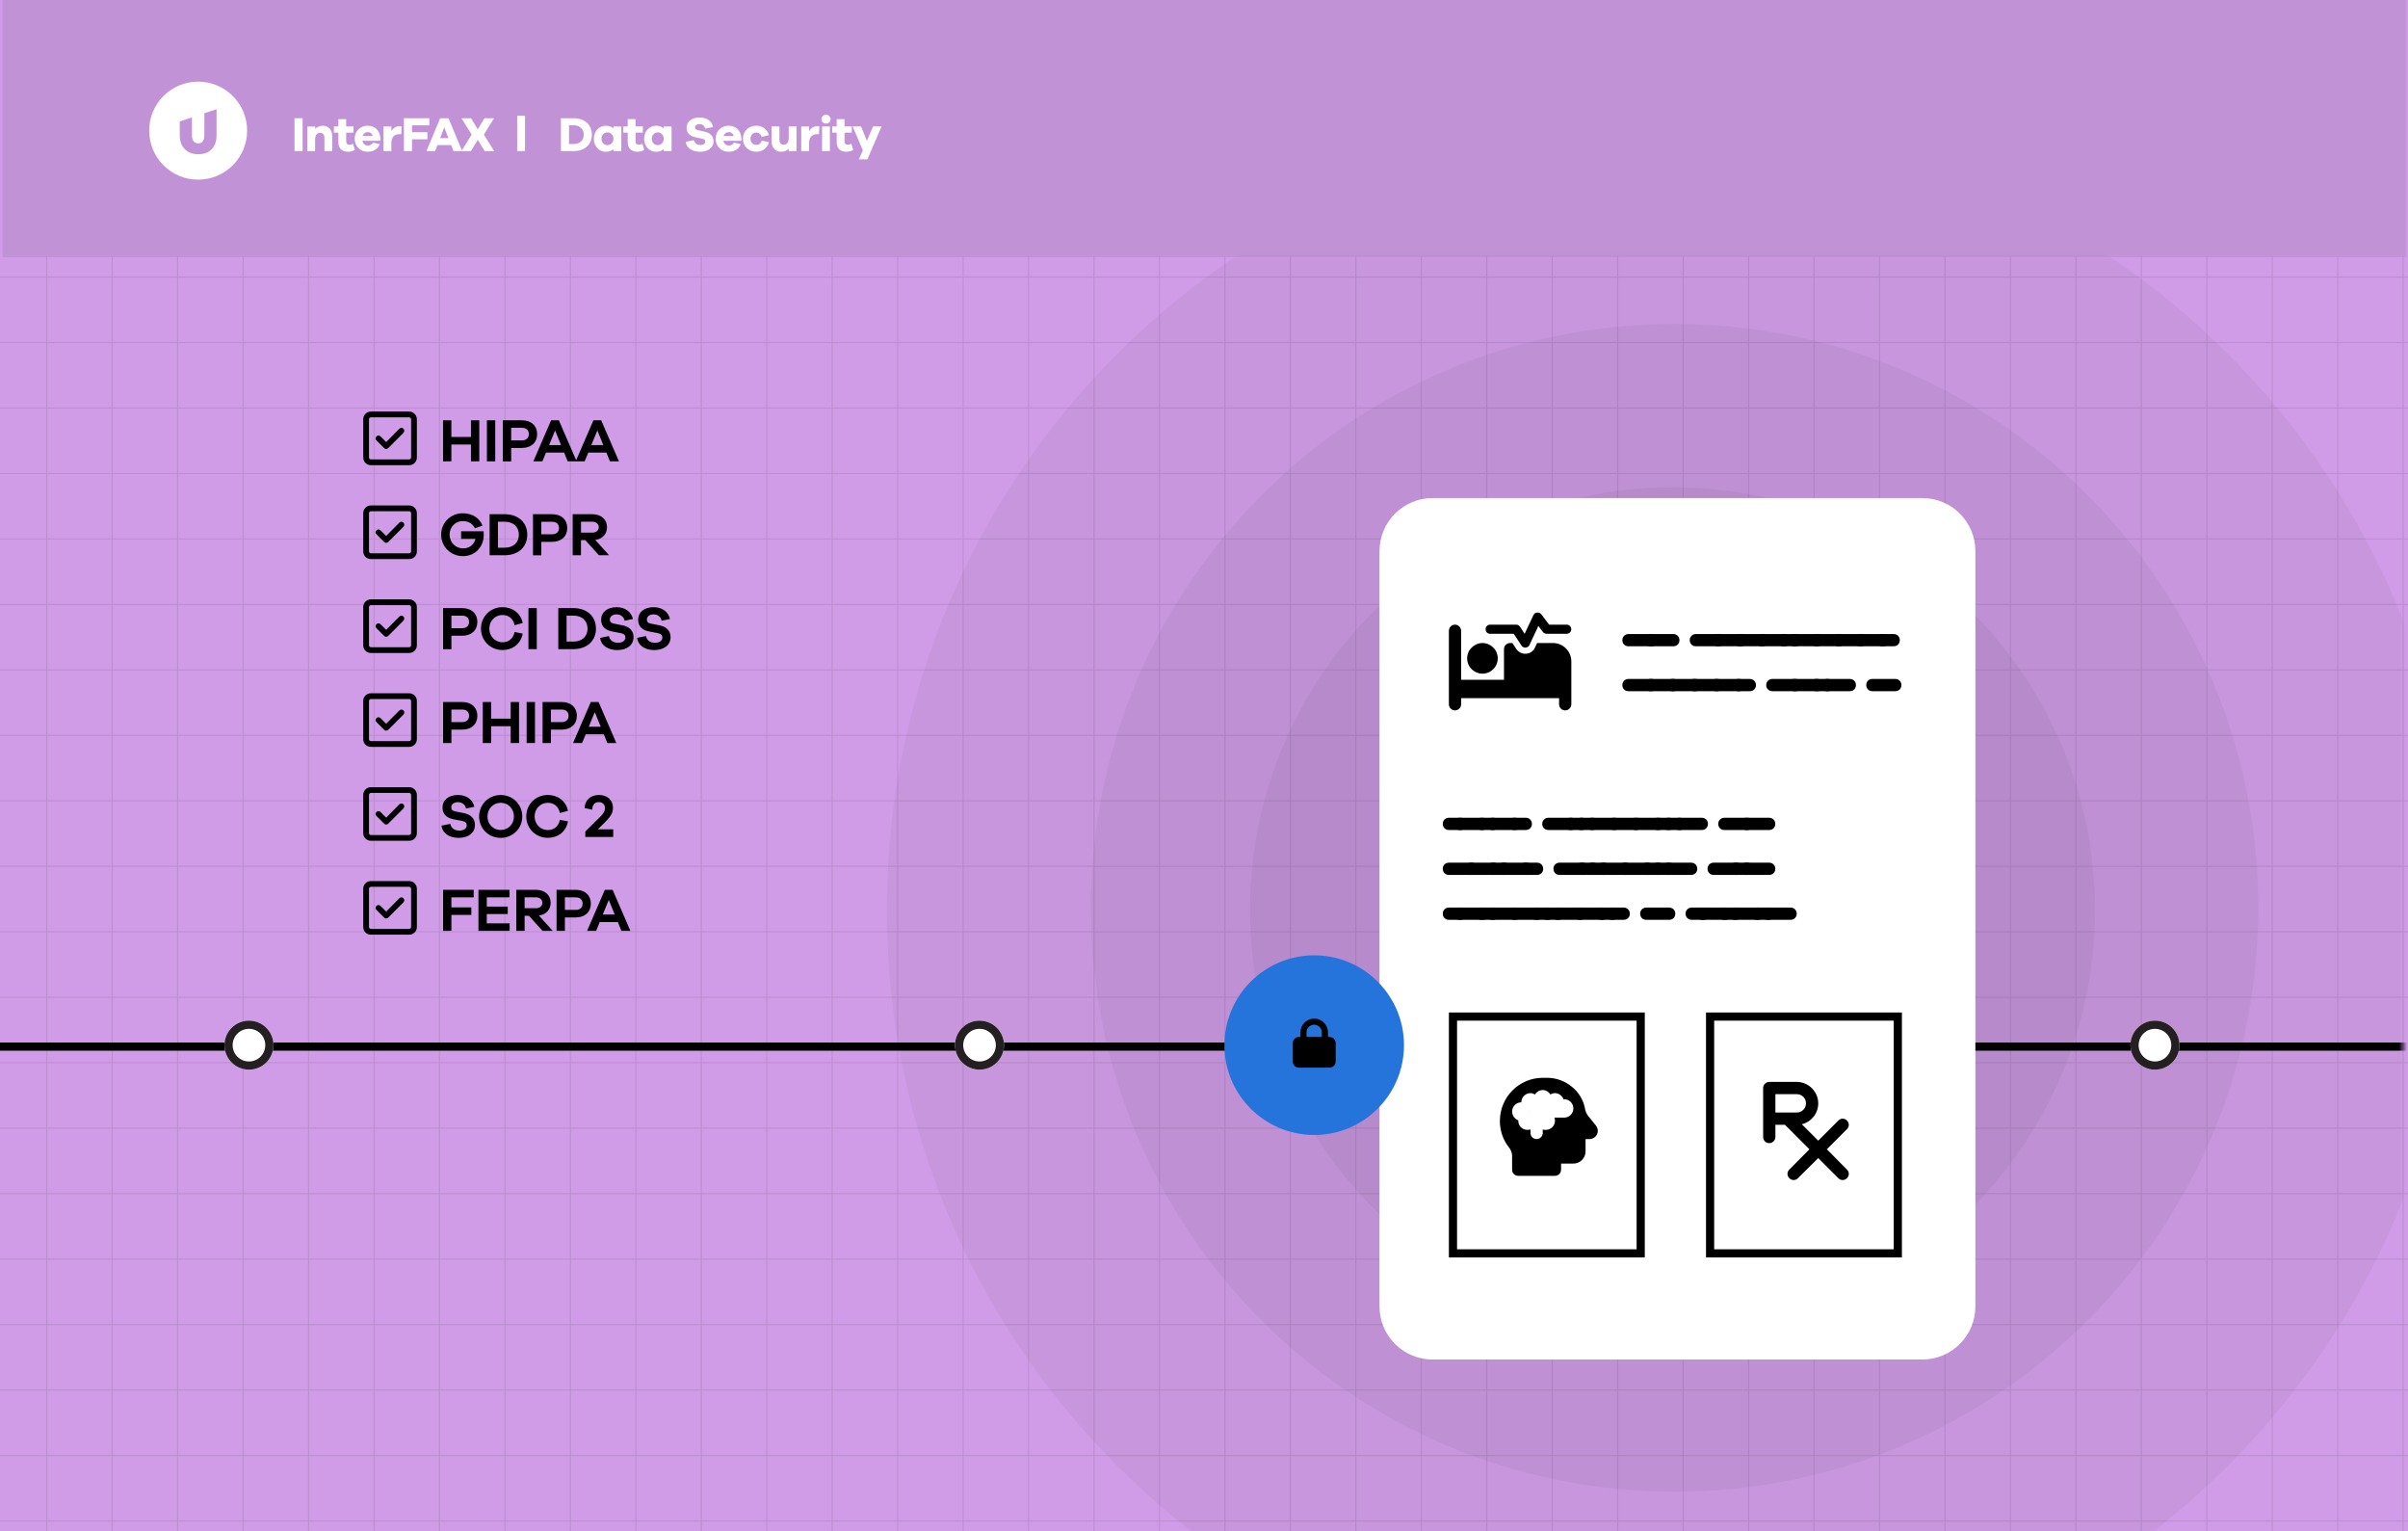 <?xml version="1.0" encoding="UTF-8"?> <svg xmlns="http://www.w3.org/2000/svg" xmlns:xlink="http://www.w3.org/1999/xlink" id="Layer_1" data-name="Layer 1" viewBox="0 0 590 375"><defs><style> .cls-1, .cls-2, .cls-3, .cls-4 { fill: none; } .cls-5 { mask: url(#mask); } .cls-6, .cls-7 { fill-rule: evenodd; } .cls-6, .cls-8 { fill: #fff; } .cls-7, .cls-9 { fill: #d09ce7; } .cls-9, .cls-10, .cls-11, .cls-3 { isolation: isolate; } .cls-9, .cls-11 { opacity: .08; } .cls-2 { stroke: #000; stroke-miterlimit: 10; stroke-width: .25px; } .cls-12 { opacity: .1; } .cls-10 { opacity: .05; } .cls-10, .cls-11, .cls-13 { fill: #241f20; } .cls-14 { fill: #2574db; } .cls-3 { opacity: .1; } .cls-15 { clip-path: url(#clippath); } .cls-4 { stroke: #fff; } </style><mask id="mask" x="-451.7" y="-65.64" width="1766" height="974" maskUnits="userSpaceOnUse"><g id="mask0_2681_1425" data-name="mask0 2681 1425"><path class="cls-6" d="M588.3,63.36H-1.7v312h590V63.36Z"></path><path class="cls-4" d="M588.3,63.36H-1.7v312h590V63.36Z"></path></g></mask><clipPath id="clippath"><rect class="cls-1" x=".62" y="0" width="589" height="63"></rect></clipPath></defs><path class="cls-7" d="M590,0H0v375h590V0Z"></path><g id="TightGrid_Light" data-name="TightGrid Light" class="cls-12"><g id="Layer_2" data-name="Layer 2"><g id="Layer_4" data-name="Layer 4"><line class="cls-2" x1="11.45" y1="62.86" x2="11.45" y2="666.24"></line><line class="cls-2" x1="27.49" y1="62.86" x2="27.49" y2="666.24"></line><line class="cls-2" x1="43.52" y1="62.86" x2="43.52" y2="666.24"></line><line class="cls-2" x1="59.56" y1="62.86" x2="59.56" y2="666.24"></line><line class="cls-2" x1="75.6" y1="62.86" x2="75.6" y2="666.24"></line><line class="cls-2" x1="91.64" y1="62.86" x2="91.64" y2="666.24"></line><line class="cls-2" x1="107.68" y1="62.86" x2="107.68" y2="666.24"></line><line class="cls-2" x1="123.71" y1="62.86" x2="123.71" y2="666.24"></line><line class="cls-2" x1="139.75" y1="62.86" x2="139.75" y2="666.24"></line><line class="cls-2" x1="155.79" y1="62.86" x2="155.79" y2="666.24"></line><line class="cls-2" x1="171.83" y1="62.86" x2="171.83" y2="666.24"></line><line class="cls-2" x1="187.87" y1="62.86" x2="187.87" y2="666.24"></line><line class="cls-2" x1="203.9" y1="62.86" x2="203.9" y2="666.24"></line><line class="cls-2" x1="219.94" y1="62.86" x2="219.94" y2="666.24"></line><line class="cls-2" x1="235.98" y1="62.86" x2="235.98" y2="666.24"></line><line class="cls-2" x1="252.02" y1="62.86" x2="252.02" y2="666.24"></line><line class="cls-2" x1="268.06" y1="62.86" x2="268.06" y2="666.24"></line><line class="cls-2" x1="284.09" y1="62.86" x2="284.09" y2="666.24"></line><line class="cls-2" x1="300.13" y1="62.86" x2="300.13" y2="666.24"></line><line class="cls-2" x1="316.17" y1="62.86" x2="316.17" y2="666.24"></line><line class="cls-2" x1="332.21" y1="62.86" x2="332.21" y2="666.24"></line><line class="cls-2" x1="348.25" y1="62.86" x2="348.25" y2="666.24"></line><line class="cls-2" x1="364.28" y1="62.86" x2="364.28" y2="666.24"></line><line class="cls-2" x1="380.32" y1="62.86" x2="380.32" y2="666.24"></line><line class="cls-2" x1="396.36" y1="62.86" x2="396.36" y2="666.24"></line><line class="cls-2" x1="412.4" y1="62.86" x2="412.4" y2="666.24"></line><line class="cls-2" x1="428.44" y1="62.86" x2="428.44" y2="666.24"></line><line class="cls-2" x1="444.47" y1="62.86" x2="444.47" y2="666.24"></line><line class="cls-2" x1="460.51" y1="62.86" x2="460.51" y2="666.24"></line><line class="cls-2" x1="476.55" y1="62.86" x2="476.55" y2="666.24"></line><line class="cls-2" x1="492.59" y1="62.86" x2="492.59" y2="666.24"></line><line class="cls-2" x1="508.63" y1="62.86" x2="508.63" y2="666.24"></line><line class="cls-2" x1="524.66" y1="62.86" x2="524.66" y2="666.24"></line><line class="cls-2" x1="540.7" y1="62.86" x2="540.7" y2="666.24"></line><line class="cls-2" x1="556.74" y1="62.86" x2="556.74" y2="666.24"></line><line class="cls-2" x1="572.78" y1="62.86" x2="572.78" y2="666.24"></line><line class="cls-2" x1="588.82" y1="62.86" x2="588.82" y2="666.24"></line><line class="cls-2" x1="593.8" y1="67.85" x2="-9.58" y2="67.85"></line><line class="cls-2" x1="593.8" y1="83.89" x2="-9.58" y2="83.89"></line><line class="cls-2" x1="593.8" y1="99.93" x2="-9.58" y2="99.93"></line><line class="cls-2" x1="593.8" y1="115.96" x2="-9.58" y2="115.96"></line><line class="cls-2" x1="593.8" y1="132" x2="-9.58" y2="132"></line><line class="cls-2" x1="593.8" y1="148.04" x2="-9.58" y2="148.04"></line><line class="cls-2" x1="593.8" y1="164.08" x2="-9.58" y2="164.08"></line><line class="cls-2" x1="593.8" y1="180.12" x2="-9.58" y2="180.12"></line><line class="cls-2" x1="593.8" y1="196.15" x2="-9.58" y2="196.15"></line><line class="cls-2" x1="593.8" y1="212.19" x2="-9.58" y2="212.19"></line><line class="cls-2" x1="593.8" y1="228.23" x2="-9.58" y2="228.23"></line><line class="cls-2" x1="593.8" y1="244.27" x2="-9.58" y2="244.27"></line><line class="cls-2" x1="593.8" y1="260.3" x2="-9.58" y2="260.3"></line><line class="cls-2" x1="593.8" y1="276.34" x2="-9.58" y2="276.34"></line><line class="cls-2" x1="593.8" y1="292.38" x2="-9.58" y2="292.38"></line><line class="cls-2" x1="593.8" y1="308.42" x2="-9.58" y2="308.42"></line><line class="cls-2" x1="593.8" y1="324.46" x2="-9.58" y2="324.46"></line><line class="cls-2" x1="593.8" y1="340.49" x2="-9.58" y2="340.49"></line><line class="cls-2" x1="593.8" y1="356.53" x2="-9.58" y2="356.53"></line><line class="cls-2" x1="593.8" y1="372.57" x2="-9.58" y2="372.57"></line></g></g></g><path class="cls-1" d="M590,0H0v375h590V0Z"></path><g class="cls-5"><g><path d="M641.3,255.36v2H-40.7v-2h682Z"></path><rect class="cls-3" x="-451.7" y="-65.64" width="1766" height="974"></rect><path class="cls-10" d="M602.3,222.86c0,106.32-86.18,192.5-192.5,192.5s-192.5-86.18-192.5-192.5S303.48,30.36,409.8,30.36s192.5,86.18,192.5,192.5Z"></path><path class="cls-10" d="M553.3,222.36c0,78.98-64.02,143-143,143s-143-64.02-143-143,64.02-143,143-143,143,64.02,143,143Z"></path><path class="cls-10" d="M513.3,222.86c0,57.16-46.34,103.5-103.5,103.5s-103.5-46.34-103.5-103.5,46.34-103.5,103.5-103.5,103.5,46.34,103.5,103.5Z"></path></g></g><g class="cls-15"><g><path class="cls-9" d="M.62,0h589v63H.62V0Z"></path><path class="cls-11" d="M.62,0h589v63H.62V0Z"></path><path class="cls-8" d="M216,30.96l-3.48,8.08h-2.08l.97-2.24-2.5-5.83h2.06l1.43,3.52,1.52-3.52h2.06Z"></path><path class="cls-8" d="M208.6,35.22l.44,1.51c-.47.25-.96.44-1.64.44-1.5,0-2.4-.82-2.4-2.4v-2.28h-1.09v-1.52h1.09v-1.78h1.92v1.78h1.78v1.52h-1.78v2.09c0,.62.3.88.8.88.26,0,.62-.1.88-.24Z"></path><path class="cls-8" d="M202.38,28.11c.65,0,1.12.5,1.12,1.09s-.47,1.07-1.12,1.07-1.1-.46-1.1-1.07.46-1.09,1.1-1.09ZM203.34,37h-1.92v-6.02h1.92v6.02Z"></path><path class="cls-8" d="M200.32,30.89c.17,0,.29.01.43.05l-.08,1.92h-.35c-1.34,0-2.08.7-2.08,2.26v1.88h-1.92v-6.02h1.92v1.15c.43-.72,1.09-1.24,2.08-1.24Z"></path><path class="cls-8" d="M195.17,30.98v6.02h-1.92v-.58c-.46.48-1.09.76-1.85.76-1.4,0-2.34-1-2.34-2.51v-3.7h1.91v3.29c0,.71.42,1.19,1.03,1.19.76,0,1.25-.52,1.25-1.68v-2.8h1.92Z"></path><path class="cls-8" d="M185.32,35.5c.61,0,1.1-.32,1.31-1.06l1.76.38c-.3,1.43-1.57,2.35-3.07,2.35-1.8,0-3.29-1.28-3.29-3.19s1.49-3.19,3.29-3.19c1.46,0,2.74.9,3.07,2.32l-1.8.43c-.17-.73-.66-1.07-1.27-1.07-.86,0-1.44.64-1.44,1.51s.58,1.51,1.44,1.51Z"></path><path class="cls-8" d="M181.66,33.99v.49h-4.42c.16.72.65,1.16,1.3,1.16.44,0,.96-.11,1.28-.7l1.7.35c-.52,1.27-1.61,1.88-2.99,1.88-1.74,0-3.18-1.28-3.18-3.19s1.44-3.19,3.19-3.19,3.07,1.22,3.11,3.19ZM178.56,32.36c-.54,0-1.09.34-1.27.95h2.48c-.18-.65-.66-.95-1.21-.95Z"></path><path class="cls-8" d="M171.4,28.78c1.75,0,3.02.86,3.32,2.33l-1.94.4c-.14-.76-.77-1.13-1.4-1.13s-1.08.36-1.08.82c0,.32.14.56.65.67l1.67.37c1.39.31,2.21,1.07,2.21,2.34,0,1.72-1.52,2.6-3.31,2.6s-3.3-.86-3.52-2.44l2.04-.4c.2.83.78,1.19,1.58,1.19.74,0,1.19-.34,1.19-.83,0-.36-.17-.59-.74-.71l-1.68-.36c-1.15-.26-2.16-.86-2.16-2.33,0-1.56,1.3-2.53,3.18-2.53Z"></path><path class="cls-8" d="M164.55,30.98v6.02h-1.92v-.48c-.47.42-1.09.66-1.87.66-1.6,0-2.94-1.28-2.94-3.19s1.34-3.19,2.94-3.19c.78,0,1.4.24,1.87.66v-.48h1.92ZM161.15,35.55c.78,0,1.48-.62,1.48-1.56s-.7-1.56-1.48-1.56c-.84,0-1.45.64-1.45,1.56s.61,1.56,1.45,1.56Z"></path><path class="cls-8" d="M157.4,35.22l.44,1.51c-.47.25-.96.44-1.64.44-1.5,0-2.4-.82-2.4-2.4v-2.28h-1.09v-1.52h1.09v-1.78h1.92v1.78h1.78v1.52h-1.78v2.09c0,.62.3.88.8.88.26,0,.62-.1.88-.24Z"></path><path class="cls-8" d="M152.23,30.98v6.02h-1.92v-.48c-.47.42-1.09.66-1.87.66-1.6,0-2.94-1.28-2.94-3.19s1.34-3.19,2.94-3.19c.78,0,1.4.24,1.87.66v-.48h1.92ZM148.83,35.55c.78,0,1.48-.62,1.48-1.56s-.7-1.56-1.48-1.56c-.84,0-1.45.64-1.45,1.56s.61,1.56,1.45,1.56Z"></path><path class="cls-8" d="M137.44,28.96h3.18c2.65,0,4.4,1.63,4.4,4.02s-1.75,4.02-4.4,4.02h-3.18v-8.04ZM139.42,35.28h1.13c1.5,0,2.48-.91,2.48-2.3s-.98-2.3-2.48-2.3h-1.13v4.61Z"></path><path class="cls-8" d="M128.64,37h-1.92v-8.64h1.92v8.64Z"></path><path class="cls-8" d="M118.74,37l-1.68-2.74-1.67,2.74h-2.34l2.52-4.03-2.5-4.01h2.34l1.64,2.71,1.66-2.71h2.34l-2.5,4.01,2.52,4.03h-2.34Z"></path><path class="cls-8" d="M113.22,37h-2.11l-.56-1.46h-3.38l-.56,1.46h-2.12l3.36-8.04h2.03l3.36,8.04ZM109.88,33.83l-1.03-2.64-1.02,2.64h2.05Z"></path><path class="cls-8" d="M100.95,30.7v1.69h3.77v1.73h-3.77v2.88h-1.98v-8.04h6.22v1.74h-4.24Z"></path><path class="cls-8" d="M97.97,30.89c.17,0,.29.01.43.05l-.08,1.92h-.35c-1.34,0-2.08.7-2.08,2.26v1.88h-1.92v-6.02h1.92v1.15c.43-.72,1.09-1.24,2.08-1.24Z"></path><path class="cls-8" d="M93.21,33.99v.49h-4.42c.16.72.65,1.16,1.3,1.16.44,0,.96-.11,1.28-.7l1.7.35c-.52,1.27-1.61,1.88-2.99,1.88-1.74,0-3.18-1.28-3.18-3.19s1.44-3.19,3.19-3.19,3.07,1.22,3.11,3.19ZM90.11,32.36c-.54,0-1.09.34-1.27.95h2.48c-.18-.65-.66-.95-1.21-.95Z"></path><path class="cls-8" d="M86.5,35.22l.44,1.51c-.47.25-.96.44-1.64.44-1.5,0-2.4-.82-2.4-2.4v-2.28h-1.09v-1.52h1.09v-1.78h1.92v1.78h1.78v1.52h-1.78v2.09c0,.62.3.88.8.88.26,0,.62-.1.88-.24Z"></path><path class="cls-8" d="M79.06,30.8c1.4,0,2.34,1,2.34,2.51v3.7h-1.91v-3.29c0-.71-.42-1.19-1.03-1.19-.76,0-1.25.52-1.25,1.68v2.8h-1.92v-6.02h1.92v.58c.46-.48,1.09-.76,1.85-.76Z"></path><path class="cls-8" d="M74.14,37h-1.98v-8.04h1.98v8.04Z"></path><path class="cls-8" d="M48.55,20c6.63,0,12,5.37,12,12s-5.37,12-12,12-12-5.37-12-12,5.37-12,12-12ZM50.07,27.74v5.46c0,1.23-.59,1.92-1.46,1.92-.95,0-1.58-.69-1.58-1.92v-4.45l-2.99,1v3.45c0,2.83,1.82,4.58,4.57,4.58s4.45-1.75,4.45-4.58v-6.45l-2.99.99Z"></path></g></g><path d="M154.46,228h-2.21l-.87-2.15h-4.44l-.88,2.15h-2.21l4.35-10.05h1.9l4.35,10.05ZM150.62,224.01l-1.46-3.58-1.47,3.58h2.93Z"></path><path d="M136.37,217.95h4.68c2.31,0,3.72,1.37,3.72,3.38s-1.41,3.39-3.72,3.39h-2.64v3.29h-2.04v-10.05ZM138.41,222.87h2.64c1.1,0,1.7-.61,1.7-1.54s-.6-1.53-1.7-1.53h-2.64v3.07Z"></path><path d="M135.41,228h-2.49l-3.32-3.69h-1.06v3.69h-2.04v-10.05h4.82c2.16,0,3.6,1.28,3.6,3.18,0,1.68-1.12,2.88-2.88,3.13l3.38,3.74ZM128.54,222.46h2.77c.94,0,1.57-.54,1.57-1.33s-.63-1.34-1.57-1.34h-2.77v2.67Z"></path><path d="M124.87,226.15v1.85h-7.64v-10.05h7.6v1.85h-5.56v2.26h5.13v1.82h-5.13v2.28h5.6Z"></path><path d="M110.6,219.79v2.46h4.88v1.85h-4.88v3.9h-2.04v-10.05h7.5v1.85h-5.46Z"></path><path d="M90.88,217.22c-.26,0-.47.23-.47.47v9.37c0,.26.21.47.47.47h9.38c.23,0,.47-.21.47-.47v-9.37c0-.24-.24-.47-.47-.47h-9.38ZM89,217.69c0-1.03.82-1.88,1.88-1.88h9.38c1.03,0,1.88.85,1.88,1.88v9.37c0,1.06-.85,1.88-1.88,1.88h-9.38c-1.05,0-1.88-.82-1.88-1.88v-9.37ZM98.87,221l-3.75,3.75c-.29.29-.73.29-1,0l-1.88-1.88c-.29-.26-.29-.7,0-.97.26-.29.7-.29,1,0l1.38,1.38,3.25-3.28c.26-.26.7-.26.97,0,.29.29.29.73,0,1h.03Z"></path><path d="M150.25,203.15v1.85h-6.84v-1.32l3.39-3.36c.61-.62,1.43-1.29,1.43-2.42,0-.84-.62-1.43-1.49-1.43-.98,0-1.56.57-1.65,1.85l-1.86-.39c.09-1.98,1.5-3.21,3.54-3.21s3.42,1.27,3.42,3.13c0,1.4-.72,2.34-2.19,3.78l-1.54,1.51h3.79Z"></path><path d="M134.22,203.32c1.4,0,2.6-.77,2.97-2.52l1.98.4c-.49,2.58-2.54,4.02-4.95,4.02-2.96,0-5.28-2.3-5.28-5.25s2.32-5.25,5.28-5.25c2.41,0,4.44,1.45,4.95,3.87l-1.98.55c-.38-1.74-1.57-2.5-2.97-2.5-1.8,0-3.23,1.43-3.23,3.33s1.43,3.35,3.23,3.35Z"></path><path d="M122.68,194.73c2.97,0,5.29,2.34,5.29,5.26s-2.32,5.24-5.29,5.24-5.29-2.31-5.29-5.24,2.32-5.26,5.29-5.26ZM122.68,203.3c1.82,0,3.24-1.39,3.24-3.31s-1.42-3.35-3.24-3.35-3.24,1.43-3.24,3.35,1.42,3.31,3.24,3.31Z"></path><path d="M112.25,194.73c2.04,0,3.58,1.11,3.97,2.89l-2.04.42c-.15-.94-.97-1.56-1.98-1.56s-1.63.57-1.63,1.25c0,.51.22.87,1,1.02l2.16.43c1.63.35,2.64,1.32,2.64,2.88,0,1.95-1.61,3.17-3.99,3.17-2.1,0-3.94-.98-4.2-2.99l2.14-.44c.27,1.14,1.11,1.64,2.25,1.64s1.79-.56,1.79-1.28c0-.57-.27-.91-1.17-1.09l-2.13-.41c-1.2-.25-2.64-.91-2.64-2.88,0-1.8,1.47-3.06,3.83-3.06Z"></path><path d="M90.88,194.22c-.26,0-.47.23-.47.47v9.37c0,.26.21.47.47.47h9.38c.23,0,.47-.21.47-.47v-9.37c0-.24-.24-.47-.47-.47h-9.38ZM89,194.69c0-1.03.82-1.88,1.88-1.88h9.38c1.03,0,1.88.85,1.88,1.88v9.37c0,1.06-.85,1.88-1.88,1.88h-9.38c-1.05,0-1.88-.82-1.88-1.88v-9.37ZM98.87,198l-3.75,3.75c-.29.29-.73.29-1,0l-1.88-1.88c-.29-.26-.29-.7,0-.97.26-.29.7-.29,1,0l1.38,1.38,3.25-3.28c.26-.26.7-.26.97,0,.29.29.29.73,0,1h.03Z"></path><path d="M151.03,182h-2.21l-.87-2.15h-4.44l-.89,2.15h-2.21l4.35-10.05h1.9l4.35,10.05ZM147.19,178.01l-1.46-3.58-1.47,3.58h2.92Z"></path><path d="M132.94,171.95h4.68c2.31,0,3.72,1.37,3.72,3.38s-1.41,3.39-3.72,3.39h-2.64v3.29h-2.04v-10.05ZM134.98,176.87h2.64c1.1,0,1.69-.61,1.69-1.54s-.6-1.53-1.69-1.53h-2.64v3.07Z"></path><path d="M131.08,182h-2.04v-10.05h2.04v10.05Z"></path><path d="M127.17,171.95v10.05h-2.04v-4.12h-4.8v4.12h-2.04v-10.05h2.04v4.08h4.8v-4.08h2.04Z"></path><path d="M108.56,171.95h4.68c2.31,0,3.72,1.37,3.72,3.38s-1.41,3.39-3.72,3.39h-2.64v3.29h-2.04v-10.05ZM110.6,176.87h2.64c1.1,0,1.69-.61,1.69-1.54s-.6-1.53-1.69-1.53h-2.64v3.07Z"></path><path d="M90.88,171.22c-.26,0-.47.23-.47.47v9.37c0,.26.21.47.47.47h9.38c.23,0,.47-.21.47-.47v-9.37c0-.24-.24-.47-.47-.47h-9.38ZM89,171.69c0-1.03.82-1.88,1.88-1.88h9.38c1.03,0,1.88.85,1.88,1.88v9.37c0,1.06-.85,1.88-1.88,1.88h-9.38c-1.05,0-1.88-.82-1.88-1.88v-9.37ZM98.87,175l-3.75,3.75c-.29.29-.73.29-1,0l-1.88-1.88c-.29-.26-.29-.7,0-.97.26-.29.7-.29,1,0l1.38,1.38,3.25-3.28c.26-.26.7-.26.97,0,.29.29.29.73,0,1h.03Z"></path><path d="M160.18,148.73c2.04,0,3.58,1.11,3.97,2.89l-2.04.42c-.15-.94-.98-1.56-1.98-1.56s-1.64.57-1.64,1.25c0,.51.23.87,1.01,1.02l2.16.43c1.63.35,2.64,1.32,2.64,2.88,0,1.95-1.61,3.17-3.99,3.17-2.1,0-3.95-.98-4.2-2.99l2.15-.44c.27,1.14,1.11,1.64,2.25,1.64s1.78-.56,1.78-1.28c0-.57-.27-.91-1.17-1.09l-2.13-.41c-1.2-.25-2.64-.91-2.64-2.88,0-1.8,1.47-3.06,3.83-3.06Z"></path><path d="M151.11,148.73c2.04,0,3.58,1.11,3.97,2.89l-2.04.42c-.15-.94-.98-1.56-1.98-1.56s-1.64.57-1.64,1.25c0,.51.23.87,1.01,1.02l2.16.43c1.63.35,2.64,1.32,2.64,2.88,0,1.95-1.6,3.17-3.99,3.17-2.1,0-3.94-.98-4.2-2.99l2.15-.44c.27,1.14,1.11,1.64,2.25,1.64s1.79-.56,1.79-1.28c0-.57-.27-.91-1.17-1.09l-2.13-.41c-1.2-.25-2.64-.91-2.64-2.88,0-1.8,1.47-3.06,3.82-3.06Z"></path><path d="M136.79,148.95h3.71c3.32,0,5.52,2.03,5.52,5.03s-2.21,5.02-5.52,5.02h-3.71v-10.05ZM138.83,157.15h1.67c2.08,0,3.46-1.23,3.46-3.18s-1.38-3.18-3.46-3.18h-1.67v6.36Z"></path><path d="M131.52,159h-2.04v-10.05h2.04v10.05Z"></path><path d="M123.12,157.32c1.39,0,2.59-.77,2.97-2.52l1.98.4c-.5,2.58-2.54,4.02-4.95,4.02-2.96,0-5.28-2.3-5.28-5.25s2.33-5.25,5.28-5.25c2.42,0,4.44,1.45,4.95,3.87l-1.98.55c-.38-1.74-1.57-2.5-2.97-2.5-1.8,0-3.23,1.43-3.23,3.33s1.43,3.35,3.23,3.35Z"></path><path d="M108.56,148.95h4.68c2.31,0,3.72,1.37,3.72,3.38s-1.41,3.39-3.72,3.39h-2.64v3.29h-2.04v-10.05ZM110.6,153.87h2.64c1.1,0,1.69-.61,1.69-1.54s-.6-1.53-1.69-1.53h-2.64v3.07Z"></path><path d="M90.88,148.22c-.26,0-.47.23-.47.47v9.37c0,.26.21.47.47.47h9.38c.23,0,.47-.21.47-.47v-9.37c0-.24-.24-.47-.47-.47h-9.38ZM89,148.69c0-1.03.82-1.88,1.88-1.88h9.38c1.03,0,1.88.85,1.88,1.88v9.37c0,1.06-.85,1.88-1.88,1.88h-9.38c-1.05,0-1.88-.82-1.88-1.88v-9.37ZM98.87,152l-3.75,3.75c-.29.29-.73.29-1,0l-1.88-1.88c-.29-.26-.29-.7,0-.97.26-.29.7-.29,1,0l1.38,1.38,3.25-3.28c.26-.26.7-.26.97,0,.29.29.29.73,0,1h.03Z"></path><path d="M149.23,136h-2.49l-3.32-3.69h-1.07v3.69h-2.04v-10.05h4.82c2.16,0,3.6,1.28,3.6,3.18,0,1.68-1.12,2.88-2.88,3.13l3.38,3.74ZM142.36,130.46h2.78c.94,0,1.57-.54,1.57-1.33s-.63-1.34-1.57-1.34h-2.78v2.67Z"></path><path d="M130.59,125.95h4.68c2.31,0,3.72,1.37,3.72,3.38s-1.41,3.39-3.72,3.39h-2.64v3.29h-2.04v-10.05ZM132.63,130.87h2.64c1.1,0,1.69-.61,1.69-1.54s-.6-1.53-1.69-1.53h-2.64v3.07Z"></path><path d="M119.96,125.95h3.71c3.31,0,5.52,2.03,5.52,5.03s-2.21,5.02-5.52,5.02h-3.71v-10.05ZM122,134.15h1.67c2.08,0,3.46-1.23,3.46-3.18s-1.38-3.18-3.46-3.18h-1.67v6.36Z"></path><path d="M112.99,130.13h5.5c.03.35.04.63.04.87,0,2.99-2.13,5.22-5.1,5.22s-5.34-2.3-5.34-5.25,2.33-5.25,5.28-5.25c2.11,0,4.11.99,4.83,3.03l-1.83.64c-.74-1.41-1.91-1.75-3-1.75-1.8,0-3.21,1.44-3.21,3.33s1.45,3.35,3.33,3.35c1.53,0,2.67-.9,3.01-2.33h-3.52v-1.86Z"></path><path d="M90.88,125.22c-.26,0-.47.23-.47.47v9.37c0,.26.21.47.47.47h9.38c.23,0,.47-.21.47-.47v-9.37c0-.24-.24-.47-.47-.47h-9.38ZM89,125.69c0-1.03.82-1.88,1.88-1.88h9.38c1.03,0,1.88.85,1.88,1.88v9.37c0,1.06-.85,1.88-1.88,1.88h-9.38c-1.05,0-1.88-.82-1.88-1.88v-9.37ZM98.87,129l-3.75,3.75c-.29.29-.73.29-1,0l-1.88-1.88c-.29-.26-.29-.7,0-.97.26-.29.7-.29,1,0l1.38,1.38,3.25-3.28c.26-.26.7-.26.97,0,.29.29.29.73,0,1h.03Z"></path><path d="M151.66,113h-2.21l-.87-2.14h-4.44l-.89,2.14h-2.2l4.35-10.05h1.9l4.35,10.05ZM147.82,109.01l-1.46-3.58-1.47,3.58h2.93Z"></path><path d="M141.3,113h-2.21l-.87-2.14h-4.44l-.89,2.14h-2.21l4.35-10.05h1.9l4.35,10.05ZM137.46,109.01l-1.45-3.58-1.47,3.58h2.92Z"></path><path d="M123.21,102.95h4.68c2.31,0,3.72,1.37,3.72,3.38s-1.41,3.39-3.72,3.39h-2.64v3.29h-2.04v-10.05ZM125.25,107.87h2.64c1.09,0,1.69-.62,1.69-1.55s-.6-1.53-1.69-1.53h-2.64v3.08Z"></path><path d="M121.34,113h-2.04v-10.05h2.04v10.05Z"></path><path d="M117.43,102.95v10.05h-2.04v-4.12h-4.8v4.12h-2.04v-10.05h2.04v4.08h4.8v-4.08h2.04Z"></path><path d="M90.88,102.22c-.26,0-.47.23-.47.47v9.37c0,.26.21.47.47.47h9.38c.23,0,.47-.21.47-.47v-9.37c0-.24-.24-.47-.47-.47h-9.38ZM89,102.69c0-1.03.82-1.88,1.88-1.88h9.38c1.03,0,1.88.85,1.88,1.88v9.37c0,1.06-.85,1.88-1.88,1.88h-9.38c-1.05,0-1.88-.82-1.88-1.88v-9.37ZM98.87,106l-3.75,3.75c-.29.29-.73.29-1,0l-1.88-1.88c-.29-.26-.29-.7,0-.97.26-.29.7-.29,1,0l1.38,1.38,3.25-3.28c.26-.26.7-.26.97,0,.29.29.29.73,0,1h.03Z"></path><path class="cls-8" d="M338,135c0-7.18,5.82-13,13-13h120c7.18,0,13,5.82,13,13v185c0,7.18-5.82,13-13,13h-120c-7.18,0-13-5.82-13-13v-185Z"></path><path class="cls-1" d="M338,135c0-7.18,5.82-13,13-13h120c7.18,0,13,5.82,13,13v185c0,7.18-5.82,13-13,13h-120c-7.18,0-13-5.82-13-13v-185Z"></path><path class="cls-8" d="M67,256c0,3.31-2.69,6-6,6s-6-2.69-6-6,2.69-6,6-6,6,2.69,6,6Z"></path><path class="cls-13" d="M65,256c0-2.21-1.79-4-4-4s-4,1.79-4,4,1.79,4,4,4v2c-3.31,0-6-2.69-6-6s2.69-6,6-6,6,2.69,6,6-2.69,6-6,6v-2c2.21,0,4-1.79,4-4Z"></path><path class="cls-8" d="M246,256c0,3.31-2.69,6-6,6s-6-2.69-6-6,2.69-6,6-6,6,2.69,6,6Z"></path><path class="cls-13" d="M244,256c0-2.21-1.79-4-4-4s-4,1.79-4,4,1.79,4,4,4v2c-3.31,0-6-2.69-6-6s2.69-6,6-6,6,2.69,6,6-2.69,6-6,6v-2c2.21,0,4-1.79,4-4Z"></path><path class="cls-14" d="M344,256c0,12.15-9.85,22-22,22s-22-9.85-22-22,9.85-22,22-22,22,9.85,22,22Z"></path><path class="cls-1" d="M344,256c0,12.15-9.85,22-22,22s-22-9.85-22-22,9.85-22,22-22,22,9.85,22,22Z"></path><path class="cls-8" d="M534,256c0,3.31-2.69,6-6,6s-6-2.69-6-6,2.69-6,6-6,6,2.69,6,6Z"></path><path class="cls-13" d="M532,256c0-2.21-1.79-4-4-4s-4,1.79-4,4,1.79,4,4,4v2c-3.31,0-6-2.69-6-6s2.69-6,6-6,6,2.69,6,6-2.69,6-6,6v-2c2.21,0,4-1.79,4-4Z"></path><path d="M320.12,252.87v1.12h3.75v-1.12c0-1.03-.84-1.88-1.88-1.88s-1.88.84-1.88,1.88ZM318.62,254v-1.12c0-1.85,1.5-3.38,3.38-3.38s3.38,1.52,3.38,3.38v1.12h.38c.82,0,1.5.68,1.5,1.5v4.5c0,.84-.68,1.5-1.5,1.5h-7.5c-.84,0-1.5-.66-1.5-1.5v-4.5c0-.82.66-1.5,1.5-1.5h.38Z"></path><path d="M431.61,223.79c0-.29.07-.54.2-.76.13-.23.3-.4.53-.53.22-.13.47-.2.76-.2h5.64c.29,0,.54.07.76.2.23.13.4.3.53.53.13.22.2.47.2.76v.02c0,.29-.07.54-.2.77-.13.22-.3.4-.53.53-.22.13-.47.19-.76.19h-5.64c-.29,0-.54-.06-.76-.19-.23-.13-.4-.31-.53-.53-.13-.23-.2-.48-.2-.77v-.02Z"></path><path d="M428.98,223.79c0-.29.07-.54.2-.76.13-.23.3-.4.53-.53.22-.13.47-.2.76-.2h2.88c.29,0,.54.07.76.2.23.13.4.3.53.53.13.22.2.47.2.76v.02c0,.29-.07.54-.2.77-.13.22-.3.4-.53.53-.22.13-.47.19-.76.19h-2.88c-.29,0-.54-.06-.76-.19-.23-.13-.4-.31-.53-.53-.13-.23-.2-.48-.2-.77v-.02Z"></path><path d="M423.61,223.79c0-.29.07-.54.2-.76.13-.23.3-.4.53-.53.22-.13.47-.2.76-.2h5.64c.29,0,.54.07.76.2.23.13.4.3.53.53.13.22.2.47.2.76v.02c0,.29-.07.54-.2.77-.13.22-.3.4-.53.53-.22.13-.47.19-.76.19h-5.64c-.29,0-.54-.06-.76-.19-.23-.13-.4-.31-.53-.53-.13-.23-.2-.48-.2-.77v-.02Z"></path><path d="M420.99,223.79c0-.29.07-.54.2-.76.13-.23.3-.4.53-.53.22-.13.47-.2.76-.2h2.88c.29,0,.54.07.76.2.23.13.4.3.53.53.13.22.2.47.2.76v.02c0,.29-.07.54-.2.77-.13.22-.3.4-.53.53-.22.13-.47.19-.76.19h-2.88c-.29,0-.54-.06-.76-.19-.23-.13-.4-.31-.53-.53-.13-.23-.2-.48-.2-.77v-.02Z"></path><path d="M415.61,223.79c0-.29.07-.54.2-.76.13-.23.3-.4.53-.53.22-.13.47-.2.76-.2h5.64c.29,0,.54.07.76.2.23.13.4.3.53.53.13.22.2.47.2.76v.02c0,.29-.07.54-.2.77-.13.22-.3.4-.53.53-.22.13-.47.19-.76.19h-5.64c-.29,0-.54-.06-.76-.19-.23-.13-.4-.31-.53-.53-.13-.23-.2-.48-.2-.77v-.02Z"></path><path d="M412.99,223.79c0-.29.07-.54.2-.76.13-.23.3-.4.53-.53.22-.13.47-.2.76-.2h2.88c.29,0,.54.07.76.2.23.13.4.3.53.53.13.22.2.47.2.76v.02c0,.29-.07.54-.2.77-.13.22-.3.4-.53.53-.22.13-.47.19-.76.19h-2.88c-.29,0-.54-.06-.76-.19-.23-.13-.4-.31-.53-.53-.13-.23-.2-.48-.2-.77v-.02Z"></path><path d="M401.86,223.79c0-.29.07-.54.2-.76.13-.23.3-.4.53-.53.22-.13.47-.2.76-.2h5.64c.29,0,.54.07.76.2.23.13.4.3.53.53.13.22.2.47.2.76v.02c0,.29-.07.54-.2.77-.13.22-.3.4-.53.53-.22.13-.47.19-.76.19h-5.64c-.29,0-.54-.06-.76-.19-.23-.13-.4-.31-.53-.53-.13-.23-.2-.48-.2-.77v-.02Z"></path><path d="M393.48,223.79c0-.29.07-.54.2-.76.13-.23.3-.4.53-.53.22-.13.47-.2.76-.2h2.88c.29,0,.54.07.76.2.23.13.4.3.53.53.13.22.2.47.2.76v.02c0,.29-.07.54-.2.77-.13.22-.3.4-.53.53-.22.13-.47.19-.76.19h-2.88c-.29,0-.54-.06-.76-.19-.23-.13-.4-.31-.53-.53-.13-.23-.2-.48-.2-.77v-.02Z"></path><path d="M390.86,223.79c0-.29.07-.54.2-.76.13-.23.3-.4.53-.53.22-.13.47-.2.76-.2h2.88c.29,0,.54.07.76.2.23.13.4.3.53.53.13.22.2.47.2.76v.02c0,.29-.07.54-.2.77-.13.22-.3.4-.53.53-.22.13-.47.19-.76.19h-2.88c-.29,0-.54-.06-.76-.19-.23-.13-.4-.31-.53-.53-.13-.23-.2-.48-.2-.77v-.02Z"></path><path d="M385.49,223.79c0-.29.07-.54.2-.76.13-.23.3-.4.53-.53.22-.13.47-.2.76-.2h5.64c.29,0,.54.07.76.2.23.13.4.3.53.53.13.22.2.47.2.76v.02c0,.29-.07.54-.2.77-.13.22-.3.4-.53.53-.22.13-.47.19-.76.19h-5.64c-.29,0-.54-.06-.76-.19-.23-.13-.4-.31-.53-.53-.13-.23-.2-.48-.2-.77v-.02Z"></path><path d="M380.11,223.79c0-.29.07-.54.2-.76.13-.23.3-.4.53-.53.22-.13.47-.2.76-.2h5.64c.29,0,.54.07.76.2.23.13.4.3.53.53.13.22.2.47.2.76v.02c0,.29-.07.54-.2.77-.13.22-.3.4-.53.53-.22.13-.47.19-.76.19h-5.64c-.29,0-.54-.06-.76-.19-.23-.13-.4-.31-.53-.53-.13-.23-.2-.48-.2-.77v-.02Z"></path><path d="M377.49,223.79c0-.29.07-.54.2-.76.13-.23.3-.4.53-.53.22-.13.47-.2.76-.2h2.88c.29,0,.54.07.76.2.23.13.4.3.53.53.13.22.2.47.2.76v.02c0,.29-.07.54-.2.77-.13.22-.3.4-.53.53-.22.13-.47.19-.76.19h-2.88c-.29,0-.54-.06-.76-.19-.23-.13-.4-.31-.53-.53-.13-.23-.2-.48-.2-.77v-.02Z"></path><path d="M374.87,223.79c0-.29.07-.54.2-.76.13-.23.3-.4.53-.53.22-.13.47-.2.76-.2h2.88c.29,0,.54.07.76.2.23.13.4.3.53.53.13.22.2.47.2.76v.02c0,.29-.07.54-.2.77-.13.22-.3.4-.53.53-.22.13-.47.19-.76.19h-2.88c-.29,0-.54-.06-.76-.19-.23-.13-.4-.31-.53-.53-.13-.23-.2-.48-.2-.77v-.02Z"></path><path d="M369.49,223.79c0-.29.07-.54.2-.76.13-.23.3-.4.53-.53.22-.13.47-.2.76-.2h5.64c.29,0,.54.07.76.2.23.13.4.3.53.53.13.22.2.47.2.76v.02c0,.29-.07.54-.2.77-.13.22-.3.4-.53.53-.22.13-.47.19-.76.19h-5.64c-.29,0-.54-.06-.76-.19-.23-.13-.4-.31-.53-.53-.13-.23-.2-.48-.2-.77v-.02Z"></path><path d="M364.12,223.79c0-.29.07-.54.2-.76.13-.23.3-.4.53-.53.22-.13.47-.2.76-.2h5.64c.29,0,.54.07.76.2.23.13.4.3.53.53.13.22.2.47.2.76v.02c0,.29-.07.54-.2.77-.13.22-.3.4-.53.53-.22.13-.47.19-.76.19h-5.64c-.29,0-.54-.06-.76-.19-.23-.13-.4-.31-.53-.53-.13-.23-.2-.48-.2-.77v-.02Z"></path><path d="M361.5,223.79c0-.29.07-.54.2-.76.13-.23.3-.4.53-.53.22-.13.47-.2.76-.2h2.88c.29,0,.54.07.76.2.23.13.4.3.53.53.13.22.2.47.2.76v.02c0,.29-.07.54-.2.77-.13.22-.3.4-.53.53-.22.13-.47.19-.76.19h-2.88c-.29,0-.54-.06-.76-.19-.23-.13-.4-.31-.53-.53-.13-.23-.2-.48-.2-.77v-.02Z"></path><path d="M356.12,223.79c0-.29.07-.54.2-.76.13-.23.3-.4.53-.53.22-.13.47-.2.76-.2h5.64c.29,0,.54.07.76.2.23.13.4.3.53.53.13.22.2.47.2.76v.02c0,.29-.07.54-.2.77-.13.22-.3.4-.53.53-.22.13-.47.19-.76.19h-5.64c-.29,0-.54-.06-.76-.19-.23-.13-.4-.31-.53-.53-.13-.23-.2-.48-.2-.77v-.02Z"></path><path d="M353.5,223.79c0-.29.07-.54.2-.76.13-.23.3-.4.53-.53.22-.13.47-.2.76-.2h2.88c.29,0,.54.07.76.2.23.13.4.3.53.53.13.22.2.47.2.76v.02c0,.29-.07.54-.2.77-.13.22-.3.4-.53.53-.22.13-.47.19-.76.19h-2.88c-.29,0-.54-.06-.76-.19-.23-.13-.4-.31-.53-.53-.13-.23-.2-.48-.2-.77v-.02Z"></path><path d="M426.36,212.79c0-.29.07-.54.2-.76.13-.23.3-.4.53-.53.22-.13.47-.2.76-.2h5.64c.29,0,.54.07.76.2.23.13.4.3.53.53.13.22.2.47.2.76v.02c0,.29-.07.54-.2.77-.13.22-.3.4-.53.53-.22.13-.47.19-.76.19h-5.64c-.29,0-.54-.06-.76-.19-.23-.13-.4-.31-.53-.53-.13-.23-.2-.48-.2-.77v-.02Z"></path><path d="M423.74,212.79c0-.29.07-.54.2-.76.13-.23.3-.4.53-.53.22-.13.47-.2.76-.2h2.88c.29,0,.54.07.76.2.23.13.4.3.53.53.13.22.2.47.2.76v.02c0,.29-.07.54-.2.77-.13.22-.3.4-.53.53-.22.13-.47.19-.76.19h-2.88c-.29,0-.54-.06-.76-.19-.23-.13-.4-.31-.53-.53-.13-.23-.2-.48-.2-.77v-.02Z"></path><path d="M418.37,212.79c0-.29.07-.54.2-.76.13-.23.3-.4.53-.53.22-.13.47-.2.76-.2h5.64c.29,0,.54.07.76.2.23.13.4.3.53.53.13.22.2.47.2.76v.02c0,.29-.07.54-.2.77-.13.22-.3.4-.53.53-.22.13-.47.19-.76.19h-5.64c-.29,0-.54-.06-.76-.19-.23-.13-.4-.31-.53-.53-.13-.23-.2-.48-.2-.77v-.02Z"></path><path d="M407.24,212.79c0-.29.07-.54.2-.76.13-.23.3-.4.53-.53.22-.13.47-.2.76-.2h5.64c.29,0,.54.07.76.2.23.13.4.3.53.53.13.22.2.47.2.76v.02c0,.29-.07.54-.2.77-.13.22-.3.4-.53.53-.22.13-.47.19-.76.19h-5.64c-.29,0-.54-.06-.76-.19-.23-.13-.4-.31-.53-.53-.13-.23-.2-.48-.2-.77v-.02Z"></path><path d="M404.61,212.79c0-.29.07-.54.2-.76.13-.23.3-.4.53-.53.22-.13.47-.2.76-.2h2.88c.29,0,.54.07.76.2.23.13.4.3.53.53.13.22.2.47.2.76v.02c0,.29-.07.54-.2.77-.13.22-.3.4-.53.53-.22.13-.47.19-.76.19h-2.88c-.29,0-.54-.06-.76-.19-.23-.13-.4-.31-.53-.53-.13-.23-.2-.48-.2-.77v-.02Z"></path><path d="M401.99,212.79c0-.29.07-.54.2-.76.13-.23.3-.4.53-.53.22-.13.47-.2.76-.2h2.88c.29,0,.54.07.76.2.23.13.4.3.53.53.13.22.2.47.2.76v.02c0,.29-.07.54-.2.77-.13.22-.3.4-.53.53-.22.13-.47.19-.76.19h-2.88c-.29,0-.54-.06-.76-.19-.23-.13-.4-.31-.53-.53-.13-.23-.2-.48-.2-.77v-.02Z"></path><path d="M396.62,212.79c0-.29.07-.54.2-.76.13-.23.3-.4.53-.53.22-.13.47-.2.76-.2h5.64c.29,0,.54.07.76.2.23.13.4.3.53.53.13.22.2.47.2.76v.02c0,.29-.07.54-.2.77-.13.22-.3.4-.53.53-.22.13-.47.19-.76.19h-5.64c-.29,0-.54-.06-.76-.19-.23-.13-.4-.31-.53-.53-.13-.23-.2-.48-.2-.77v-.02Z"></path><path d="M391.24,212.79c0-.29.07-.54.2-.76.13-.23.3-.4.53-.53.22-.13.47-.2.76-.2h5.64c.29,0,.54.07.76.2.23.13.4.3.53.53.13.22.2.47.2.76v.02c0,.29-.07.54-.2.77-.13.22-.3.4-.53.53-.22.13-.47.19-.76.19h-5.64c-.29,0-.54-.06-.76-.19-.23-.13-.4-.31-.53-.53-.13-.23-.2-.48-.2-.77v-.02Z"></path><path d="M388.62,212.79c0-.29.07-.54.2-.76.13-.23.3-.4.53-.53.22-.13.47-.2.76-.2h2.88c.29,0,.54.07.76.2.23.13.4.3.53.53.13.22.2.47.2.76v.02c0,.29-.07.54-.2.77-.13.22-.3.4-.53.53-.22.13-.47.19-.76.19h-2.88c-.29,0-.54-.06-.76-.19-.23-.13-.4-.31-.53-.53-.13-.23-.2-.48-.2-.77v-.02Z"></path><path d="M386,212.79c0-.29.07-.54.2-.76.13-.23.3-.4.53-.53.22-.13.47-.2.76-.2h2.88c.29,0,.54.07.76.2.23.13.4.3.53.53.13.22.2.47.2.76v.02c0,.29-.07.54-.2.77-.13.22-.3.4-.53.53-.22.13-.47.19-.76.19h-2.88c-.29,0-.54-.06-.76-.19-.23-.13-.4-.31-.53-.53-.13-.23-.2-.48-.2-.77v-.02Z"></path><path d="M380.62,212.79c0-.29.07-.54.2-.76.13-.23.3-.4.53-.53.22-.13.47-.2.76-.2h5.64c.29,0,.54.07.76.2.23.13.4.3.53.53.13.22.2.47.2.76v.02c0,.29-.07.54-.2.77-.13.22-.3.4-.53.53-.22.13-.47.19-.76.19h-5.64c-.29,0-.54-.06-.76-.19-.23-.13-.4-.31-.53-.53-.13-.23-.2-.48-.2-.77v-.02Z"></path><path d="M372.25,212.79c0-.29.07-.54.2-.76.13-.23.3-.4.53-.53.22-.13.47-.2.76-.2h2.88c.29,0,.54.07.76.2.23.13.4.3.53.53.13.22.2.47.2.76v.02c0,.29-.07.54-.2.77-.13.22-.3.4-.53.53-.22.13-.47.19-.76.19h-2.88c-.29,0-.54-.06-.76-.19-.23-.13-.4-.31-.53-.53-.13-.23-.2-.48-.2-.77v-.02Z"></path><path d="M366.87,212.79c0-.29.07-.54.2-.76.13-.23.3-.4.53-.53.22-.13.47-.2.76-.2h5.64c.29,0,.54.07.76.2.23.13.4.3.53.53.13.22.2.47.2.76v.02c0,.29-.07.54-.2.77-.13.22-.3.4-.53.53-.22.13-.47.19-.76.19h-5.64c-.29,0-.54-.06-.76-.19-.23-.13-.4-.31-.53-.53-.13-.23-.2-.48-.2-.77v-.02Z"></path><path d="M364.25,212.79c0-.29.07-.54.2-.76.13-.23.3-.4.53-.53.22-.13.47-.2.76-.2h2.88c.29,0,.54.07.76.2.23.13.4.3.53.53.13.22.2.47.2.76v.02c0,.29-.07.54-.2.77-.13.22-.3.4-.53.53-.22.13-.47.19-.76.19h-2.88c-.29,0-.54-.06-.76-.19-.23-.13-.4-.31-.53-.53-.13-.23-.2-.48-.2-.77v-.02Z"></path><path d="M358.88,212.79c0-.29.07-.54.2-.76.13-.23.3-.4.53-.53.22-.13.47-.2.76-.2h5.64c.29,0,.54.07.76.2.23.13.4.3.53.53.13.22.2.47.2.76v.02c0,.29-.07.54-.2.77-.13.22-.3.4-.53.53-.22.13-.47.19-.76.19h-5.64c-.29,0-.54-.06-.76-.19-.23-.13-.4-.31-.53-.53-.13-.23-.2-.48-.2-.77v-.02Z"></path><path d="M353.5,212.79c0-.29.07-.54.2-.76.13-.23.3-.4.53-.53.22-.13.47-.2.76-.2h5.64c.29,0,.54.07.76.2.23.13.4.3.53.53.13.22.2.47.2.76v.02c0,.29-.07.54-.2.77-.13.22-.3.4-.53.53-.22.13-.47.19-.76.19h-5.64c-.29,0-.54-.06-.76-.19-.23-.13-.4-.31-.53-.53-.13-.23-.2-.48-.2-.77v-.02Z"></path><path d="M426.36,201.79c0-.29.07-.54.2-.76.13-.23.3-.4.53-.53.22-.13.47-.2.76-.2h5.64c.29,0,.54.07.76.2.23.13.4.3.53.53.13.22.2.47.2.76v.02c0,.29-.07.54-.2.77-.13.22-.3.4-.53.53-.22.13-.47.19-.76.19h-5.64c-.29,0-.54-.06-.76-.19-.23-.13-.4-.31-.53-.53-.13-.23-.2-.48-.2-.77v-.02Z"></path><path d="M420.99,201.79c0-.29.07-.54.2-.76.13-.23.3-.4.53-.53.22-.13.47-.2.76-.2h5.64c.29,0,.54.07.76.2.23.13.4.3.53.53.13.22.2.47.2.76v.02c0,.29-.07.54-.2.77-.13.22-.3.4-.53.53-.22.13-.47.19-.76.19h-5.64c-.29,0-.54-.06-.76-.19-.23-.13-.4-.31-.53-.53-.13-.23-.2-.48-.2-.77v-.02Z"></path><path d="M409.86,201.79c0-.29.07-.54.2-.76.13-.23.3-.4.53-.53.22-.13.47-.2.76-.2h5.64c.29,0,.54.07.76.2.23.13.4.3.53.53.13.22.2.47.2.76v.02c0,.29-.07.54-.2.77-.13.22-.3.4-.53.53-.22.13-.47.19-.76.19h-5.64c-.29,0-.54-.06-.76-.19-.23-.13-.4-.31-.53-.53-.13-.23-.2-.48-.2-.77v-.02Z"></path><path d="M407.24,201.79c0-.29.07-.54.2-.76.13-.23.3-.4.53-.53.22-.13.47-.2.76-.2h2.88c.29,0,.54.07.76.2.23.13.4.3.53.53.13.22.2.47.2.76v.02c0,.29-.07.54-.2.77-.13.22-.3.4-.53.53-.22.13-.47.19-.76.19h-2.88c-.29,0-.54-.06-.76-.19-.23-.13-.4-.31-.53-.53-.13-.23-.2-.48-.2-.77v-.02Z"></path><path d="M404.61,201.79c0-.29.07-.54.2-.76.13-.23.3-.4.53-.53.22-.13.47-.2.76-.2h2.88c.29,0,.54.07.76.2.23.13.4.3.53.53.13.22.2.47.2.76v.02c0,.29-.07.54-.2.77-.13.22-.3.4-.53.53-.22.13-.47.19-.76.19h-2.88c-.29,0-.54-.06-.76-.19-.23-.13-.4-.31-.53-.53-.13-.23-.2-.48-.2-.77v-.02Z"></path><path d="M399.24,201.79c0-.29.07-.54.2-.76.13-.23.3-.4.53-.53.22-.13.47-.2.76-.2h5.64c.29,0,.54.07.76.2.23.13.4.3.53.53.13.22.2.47.2.76v.02c0,.29-.07.54-.2.77-.13.22-.3.4-.53.53-.22.13-.47.19-.76.19h-5.64c-.29,0-.54-.06-.76-.19-.23-.13-.4-.31-.53-.53-.13-.23-.2-.48-.2-.77v-.02Z"></path><path d="M393.86,201.79c0-.29.07-.54.2-.76.13-.23.3-.4.53-.53.22-.13.47-.2.76-.2h5.64c.29,0,.54.07.76.2.23.13.4.3.53.53.13.22.2.47.2.76v.02c0,.29-.07.54-.2.77-.13.22-.3.4-.53.53-.22.13-.47.19-.76.19h-5.64c-.29,0-.54-.06-.76-.19-.23-.13-.4-.31-.53-.53-.13-.23-.2-.48-.2-.77v-.02Z"></path><path d="M388.49,201.79c0-.29.07-.54.2-.76.13-.23.3-.4.53-.53.22-.13.47-.2.76-.2h5.64c.29,0,.54.07.76.2.23.13.4.3.53.53.13.22.2.47.2.76v.02c0,.29-.07.54-.2.77-.13.22-.3.4-.53.53-.22.13-.47.19-.76.19h-5.64c-.29,0-.54-.06-.76-.19-.23-.13-.4-.31-.53-.53-.13-.23-.2-.48-.2-.77v-.02Z"></path><path d="M385.87,201.79c0-.29.07-.54.2-.76.13-.23.3-.4.53-.53.22-.13.47-.2.76-.2h2.88c.29,0,.54.07.76.2.23.13.4.3.53.53.13.22.2.47.2.76v.02c0,.29-.07.54-.2.77-.13.22-.3.4-.53.53-.22.13-.47.19-.76.19h-2.88c-.29,0-.54-.06-.76-.19-.23-.13-.4-.31-.53-.53-.13-.23-.2-.48-.2-.77v-.02Z"></path><path d="M383.25,201.79c0-.29.07-.54.2-.76.13-.23.3-.4.53-.53.22-.13.47-.2.76-.2h2.88c.29,0,.54.07.76.2.23.13.4.3.53.53.13.22.2.47.2.76v.02c0,.29-.07.54-.2.77-.13.22-.3.4-.53.53-.22.13-.47.19-.76.19h-2.88c-.29,0-.54-.06-.76-.19-.23-.13-.4-.31-.53-.53-.13-.23-.2-.48-.2-.77v-.02Z"></path><path d="M377.87,201.79c0-.29.07-.54.2-.76.13-.23.3-.4.53-.53.22-.13.47-.2.76-.2h5.64c.29,0,.54.07.76.2.23.13.4.3.53.53.13.22.2.47.2.76v.02c0,.29-.07.54-.2.77-.13.22-.3.4-.53.53-.22.13-.47.19-.76.19h-5.64c-.29,0-.54-.06-.76-.19-.23-.13-.4-.31-.53-.53-.13-.23-.2-.48-.2-.77v-.02Z"></path><path d="M369.49,201.79c0-.29.07-.54.2-.76.13-.23.3-.4.53-.53.22-.13.47-.2.76-.2h2.88c.29,0,.54.07.76.2.23.13.4.3.53.53.13.22.2.47.2.76v.02c0,.29-.07.54-.2.77-.13.22-.3.4-.53.53-.22.13-.47.19-.76.19h-2.88c-.29,0-.54-.06-.76-.19-.23-.13-.4-.31-.53-.53-.13-.23-.2-.48-.2-.77v-.02Z"></path><path d="M364.12,201.79c0-.29.07-.54.2-.76.13-.23.3-.4.53-.53.22-.13.47-.2.76-.2h5.64c.29,0,.54.07.76.2.23.13.4.3.53.53.13.22.2.47.2.76v.02c0,.29-.07.54-.2.77-.13.22-.3.4-.53.53-.22.13-.47.19-.76.19h-5.64c-.29,0-.54-.06-.76-.19-.23-.13-.4-.31-.53-.53-.13-.23-.2-.48-.2-.77v-.02Z"></path><path d="M361.5,201.79c0-.29.07-.54.2-.76.13-.23.3-.4.53-.53.22-.13.47-.2.76-.2h2.88c.29,0,.54.07.76.2.23.13.4.3.53.53.13.22.2.47.2.76v.02c0,.29-.07.54-.2.77-.13.22-.3.4-.53.53-.22.13-.47.19-.76.19h-2.88c-.29,0-.54-.06-.76-.19-.23-.13-.4-.31-.53-.53-.13-.23-.2-.48-.2-.77v-.02Z"></path><path d="M356.12,201.79c0-.29.07-.54.2-.76.13-.23.3-.4.53-.53.22-.13.47-.2.76-.2h5.64c.29,0,.54.07.76.2.23.13.4.3.53.53.13.22.2.47.2.76v.02c0,.29-.07.54-.2.77-.13.22-.3.4-.53.53-.22.13-.47.19-.76.19h-5.64c-.29,0-.54-.06-.76-.19-.23-.13-.4-.31-.53-.53-.13-.23-.2-.48-.2-.77v-.02Z"></path><path d="M353.5,201.79c0-.29.07-.54.2-.76.13-.23.3-.4.53-.53.22-.13.47-.2.76-.2h2.88c.29,0,.54.07.76.2.23.13.4.3.53.53.13.22.2.47.2.76v.02c0,.29-.07.54-.2.77-.13.22-.3.4-.53.53-.22.13-.47.19-.76.19h-2.88c-.29,0-.54-.06-.76-.19-.23-.13-.4-.31-.53-.53-.13-.23-.2-.48-.2-.77v-.02Z"></path><path d="M457.26,167.79c0-.29.07-.54.2-.76.13-.23.3-.4.53-.53.22-.13.47-.2.76-.2h5.64c.29,0,.54.07.76.2.23.13.4.3.53.53.13.22.2.47.2.76v.02c0,.29-.07.54-.2.77-.13.22-.3.4-.53.53-.22.13-.47.19-.76.19h-5.64c-.29,0-.54-.06-.76-.19-.23-.13-.4-.31-.53-.53-.13-.23-.2-.48-.2-.77v-.02Z"></path><path d="M446.12,167.79c0-.29.07-.54.2-.76.13-.23.3-.4.53-.53.22-.13.47-.2.76-.2h5.64c.29,0,.54.07.76.2.23.13.4.3.53.53.13.22.2.47.2.76v.02c0,.29-.07.54-.2.77-.13.22-.3.4-.53.53-.22.13-.47.19-.76.19h-5.64c-.29,0-.54-.06-.76-.19-.23-.13-.4-.31-.53-.53-.13-.23-.2-.48-.2-.77v-.02Z"></path><path d="M443.5,167.79c0-.29.07-.54.2-.76.13-.23.3-.4.53-.53.22-.13.47-.2.76-.2h2.88c.29,0,.54.07.76.2.23.13.4.3.53.53.13.22.2.47.2.76v.02c0,.29-.07.54-.2.77-.13.22-.3.4-.53.53-.22.13-.47.19-.76.19h-2.88c-.29,0-.54-.06-.76-.19-.23-.13-.4-.31-.53-.53-.13-.23-.2-.48-.2-.77v-.02Z"></path><path d="M438.13,167.79c0-.29.07-.54.2-.76.13-.23.3-.4.53-.53.22-.13.47-.2.76-.2h5.64c.29,0,.54.07.76.2.23.13.4.3.53.53.13.22.2.47.2.76v.02c0,.29-.07.54-.2.77-.13.22-.3.4-.53.53-.22.13-.47.19-.76.19h-5.64c-.29,0-.54-.06-.76-.19-.23-.13-.4-.31-.53-.53-.13-.23-.2-.48-.2-.77v-.02Z"></path><path d="M432.75,167.79c0-.29.07-.54.2-.76.13-.23.3-.4.53-.53.22-.13.47-.2.76-.2h5.64c.29,0,.54.07.76.2.23.13.4.3.53.53.13.22.2.47.2.76v.02c0,.29-.07.54-.2.77-.13.22-.3.4-.53.53-.22.13-.47.19-.76.19h-5.64c-.29,0-.54-.06-.76-.19-.23-.13-.4-.31-.53-.53-.13-.23-.2-.48-.2-.77v-.02Z"></path><path d="M424.38,167.79c0-.29.07-.54.2-.76.13-.23.3-.4.53-.53.22-.13.47-.2.76-.2h2.88c.29,0,.54.07.76.2.23.13.4.3.53.53.13.22.2.47.2.76v.02c0,.29-.07.54-.2.77-.13.22-.3.4-.53.53-.22.13-.47.19-.76.19h-2.88c-.29,0-.54-.06-.76-.19-.23-.13-.4-.31-.53-.53-.13-.23-.2-.48-.2-.77v-.02Z"></path><path d="M419,167.79c0-.29.07-.54.2-.76.13-.23.3-.4.53-.53.22-.13.47-.2.76-.2h5.64c.29,0,.54.07.76.2.23.13.4.3.53.53.13.22.2.47.2.76v.02c0,.29-.07.54-.2.77-.13.22-.3.4-.53.53-.22.13-.47.19-.76.19h-5.64c-.29,0-.54-.06-.76-.19-.23-.13-.4-.31-.53-.53-.13-.23-.2-.48-.2-.77v-.02Z"></path><path d="M413.62,167.79c0-.29.07-.54.2-.76.13-.23.3-.4.53-.53.22-.13.47-.2.76-.2h5.64c.29,0,.54.07.76.2.23.13.4.3.53.53.13.22.2.47.2.76v.02c0,.29-.07.54-.2.77-.13.22-.3.4-.53.53-.22.13-.47.19-.76.19h-5.64c-.29,0-.54-.06-.76-.19-.23-.13-.4-.31-.53-.53-.13-.23-.2-.48-.2-.77v-.02Z"></path><path d="M408.25,167.79c0-.29.07-.54.2-.76.13-.23.3-.4.53-.53.22-.13.47-.2.76-.2h5.64c.29,0,.54.07.76.2.23.13.4.3.53.53.13.22.2.47.2.76v.02c0,.29-.07.54-.2.77-.13.22-.3.4-.53.53-.22.13-.47.19-.76.19h-5.64c-.29,0-.54-.06-.76-.19-.23-.13-.4-.31-.53-.53-.13-.23-.2-.48-.2-.77v-.02Z"></path><path d="M402.88,167.79c0-.29.07-.54.2-.76.13-.23.3-.4.53-.53.22-.13.47-.2.76-.2h5.64c.29,0,.54.07.76.2.23.13.4.3.53.53.13.22.2.47.2.76v.02c0,.29-.07.54-.2.77-.13.22-.3.4-.53.53-.22.13-.47.19-.76.19h-5.64c-.29,0-.54-.06-.76-.19-.23-.13-.4-.31-.53-.53-.13-.23-.2-.48-.2-.77v-.02Z"></path><path d="M397.5,167.79c0-.29.07-.54.2-.76.13-.23.3-.4.53-.53.22-.13.47-.2.76-.2h5.64c.29,0,.54.07.76.2.23.13.4.3.53.53.13.22.2.47.2.76v.02c0,.29-.07.54-.2.77-.13.22-.3.4-.53.53-.22.13-.47.19-.76.19h-5.64c-.29,0-.54-.06-.76-.19-.23-.13-.4-.31-.53-.53-.13-.23-.2-.48-.2-.77v-.02Z"></path><path d="M459.63,156.79c0-.29.07-.54.2-.76.13-.23.3-.4.53-.53.22-.13.47-.2.76-.2h2.88c.29,0,.54.07.76.2.23.13.4.3.53.53.13.22.2.47.2.76v.02c0,.29-.07.54-.2.77-.13.22-.3.4-.53.53-.22.13-.47.19-.76.19h-2.88c-.29,0-.54-.06-.76-.19-.23-.13-.4-.31-.53-.53-.13-.23-.2-.48-.2-.77v-.02Z"></path><path d="M454.25,156.79c0-.29.07-.54.2-.76.13-.23.3-.4.53-.53.22-.13.47-.2.76-.2h5.64c.29,0,.54.07.76.2.23.13.4.3.53.53.13.22.2.47.2.76v.02c0,.29-.07.54-.2.77-.13.22-.3.4-.53.53-.22.13-.47.19-.76.19h-5.64c-.29,0-.54-.06-.76-.19-.23-.13-.4-.31-.53-.53-.13-.23-.2-.48-.2-.77v-.02Z"></path><path d="M448.88,156.79c0-.29.07-.54.2-.76.13-.23.3-.4.53-.53.22-.13.47-.2.76-.2h5.64c.29,0,.54.07.76.2.23.13.4.3.53.53.13.22.2.47.2.76v.02c0,.29-.07.54-.2.77-.13.22-.3.4-.53.53-.22.13-.47.19-.76.19h-5.64c-.29,0-.54-.06-.76-.19-.23-.13-.4-.31-.53-.53-.13-.23-.2-.48-.2-.77v-.02Z"></path><path d="M443.5,156.79c0-.29.07-.54.2-.76.13-.23.3-.4.53-.53.22-.13.47-.2.76-.2h5.64c.29,0,.54.07.76.2.23.13.4.3.53.53.13.22.2.47.2.76v.02c0,.29-.07.54-.2.77-.13.22-.3.4-.53.53-.22.13-.47.19-.76.19h-5.64c-.29,0-.54-.06-.76-.19-.23-.13-.4-.31-.53-.53-.13-.23-.2-.48-.2-.77v-.02Z"></path><path d="M438.13,156.79c0-.29.07-.54.2-.76.13-.23.3-.4.53-.53.22-.13.47-.2.76-.2h5.64c.29,0,.54.07.76.2.23.13.4.3.53.53.13.22.2.47.2.76v.02c0,.29-.07.54-.2.77-.13.22-.3.4-.53.53-.22.13-.47.19-.76.19h-5.64c-.29,0-.54-.06-.76-.19-.23-.13-.4-.31-.53-.53-.13-.23-.2-.48-.2-.77v-.02Z"></path><path d="M435.51,156.79c0-.29.07-.54.2-.76.13-.23.3-.4.53-.53.22-.13.47-.2.76-.2h2.88c.29,0,.54.07.76.2.23.13.4.3.53.53.13.22.2.47.2.76v.02c0,.29-.07.54-.2.77-.13.22-.3.4-.53.53-.22.13-.47.19-.76.19h-2.88c-.29,0-.54-.06-.76-.19-.23-.13-.4-.31-.53-.53-.13-.23-.2-.48-.2-.77v-.02Z"></path><path d="M430.13,156.79c0-.29.07-.54.2-.76.13-.23.3-.4.53-.53.22-.13.47-.2.76-.2h5.64c.29,0,.54.07.76.2.23.13.4.3.53.53.13.22.2.47.2.76v.02c0,.29-.07.54-.2.77-.13.22-.3.4-.53.53-.22.13-.47.19-.76.19h-5.64c-.29,0-.54-.06-.76-.19-.23-.13-.4-.31-.53-.53-.13-.23-.2-.48-.2-.77v-.02Z"></path><path d="M424.76,156.79c0-.29.07-.54.2-.76.13-.23.3-.4.53-.53.22-.13.47-.2.76-.2h5.64c.29,0,.54.07.76.2.23.13.4.3.53.53.13.22.2.47.2.76v.02c0,.29-.07.54-.2.77-.13.22-.3.4-.53.53-.22.13-.47.19-.76.19h-5.64c-.29,0-.54-.06-.76-.19-.23-.13-.4-.31-.53-.53-.13-.23-.2-.48-.2-.77v-.02Z"></path><path d="M419.38,156.79c0-.29.07-.54.2-.76.13-.23.3-.4.53-.53.22-.13.47-.2.76-.2h5.64c.29,0,.54.07.76.2.23.13.4.3.53.53.13.22.2.47.2.76v.02c0,.29-.07.54-.2.77-.13.22-.3.4-.53.53-.22.13-.47.19-.76.19h-5.64c-.29,0-.54-.06-.76-.19-.23-.13-.4-.31-.53-.53-.13-.23-.2-.48-.2-.77v-.02Z"></path><path d="M414.01,156.79c0-.29.07-.54.2-.76.13-.23.3-.4.53-.53.22-.13.47-.2.76-.2h5.64c.29,0,.54.07.76.2.23.13.4.3.53.53.13.22.2.47.2.76v.02c0,.29-.07.54-.2.77-.13.22-.3.4-.53.53-.22.13-.47.19-.76.19h-5.64c-.29,0-.54-.06-.76-.19-.23-.13-.4-.31-.53-.53-.13-.23-.2-.48-.2-.77v-.02Z"></path><path d="M402.88,156.79c0-.29.07-.54.2-.76.13-.23.3-.4.53-.53.22-.13.47-.2.76-.2h5.64c.29,0,.54.07.76.2.23.13.4.3.53.53.13.22.2.47.2.76v.02c0,.29-.07.54-.2.77-.13.22-.3.4-.53.53-.22.13-.47.19-.76.19h-5.64c-.29,0-.54-.06-.76-.19-.23-.13-.4-.31-.53-.53-.13-.23-.2-.48-.2-.77v-.02Z"></path><path d="M397.5,156.79c0-.29.07-.54.2-.76.13-.23.3-.4.53-.53.22-.13.47-.2.76-.2h5.64c.29,0,.54.07.76.2.23.13.4.3.53.53.13.22.2.47.2.76v.02c0,.29-.07.54-.2.77-.13.22-.3.4-.53.53-.22.13-.47.19-.76.19h-5.64c-.29,0-.54-.06-.76-.19-.23-.13-.4-.31-.53-.53-.13-.23-.2-.48-.2-.77v-.02Z"></path><path d="M377.64,150.47l1.92,2.53h4.31c.61,0,1.12.52,1.12,1.12,0,.66-.52,1.12-1.12,1.12h-4.88c-.38,0-.7-.14-.94-.42l-1.12-1.5-2.2,4.69c-.14.33-.52.61-.94.61-.38.05-.8-.14-.98-.47l-1.92-2.91h-5.77c-.66,0-1.12-.47-1.12-1.12,0-.61.47-1.12,1.12-1.12h6.38c.38,0,.7.19.94.52l1.12,1.73,2.16-4.59c.14-.33.52-.61.89-.61.42-.05.8.09,1.03.42ZM370,157.5h.56l.98,1.5c.52.75,1.45,1.22,2.39,1.12.94-.05,1.78-.61,2.16-1.5l.52-1.12h3.89c2.48,0,4.5,2.02,4.5,4.5v10.5c0,.84-.7,1.5-1.5,1.5-.84,0-1.5-.66-1.5-1.5v-1.5h-24v1.5c0,.84-.7,1.5-1.5,1.5-.84,0-1.5-.66-1.5-1.5v-18c0-.8.66-1.5,1.5-1.5.8,0,1.5.7,1.5,1.5v12h10.5v-7.5c0-.8.66-1.5,1.5-1.5ZM363.25,157.5c1.31,0,2.53.75,3.23,1.88.66,1.17.66,2.62,0,3.75-.7,1.17-1.92,1.88-3.23,1.88s-2.58-.7-3.28-1.88c-.66-1.12-.66-2.58,0-3.75.7-1.12,1.92-1.88,3.28-1.88Z"></path><path d="M367.5,274.55c0-5.81,4.69-10.55,10.5-10.55h1.12c4.45,0,8.48,3.28,9.23,7.55.09.61.33,1.17.7,1.69l1.97,2.44c.28.38.47.84.47,1.31,0,1.12-.94,2.02-2.06,2.02h-.94v3c0,1.69-1.36,3-3,3h-3v1.5c0,.84-.7,1.5-1.5,1.5h-9c-.84,0-1.5-.66-1.5-1.5v-3.38c0-.8-.33-1.55-.84-2.16-1.41-1.83-2.16-4.08-2.16-6.42ZM380.86,273.75h2.39c1.22,0,2.25-.98,2.25-2.25s-1.03-2.25-2.25-2.25c-.05,0-.09,0-.14.05-.33-.89-1.17-1.55-2.11-1.55-.42,0-.8.14-1.12.33-.42-.66-1.08-1.08-1.88-1.08s-1.5.42-1.92,1.08c-.33-.19-.7-.33-1.08-.33-1.27,0-2.25,1.03-2.25,2.25-1.27,0-2.25,1.03-2.25,2.25,0,.98.61,1.83,1.5,2.16v.09c0,1.27.98,2.25,2.25,2.25.23,0,.52-.05.75-.09v.84c0,.84.66,1.5,1.5,1.5.8,0,1.5-.66,1.5-1.5v-.84c.23.09.47.09.75.09,1.22,0,2.25-.98,2.25-2.25,0-.23-.05-.52-.14-.75ZM375,272.25v.14h-.05s.05-.09.05-.14Z"></path><path d="M433.5,265h6.75c2.86,0,5.25,2.39,5.25,5.25,0,2.48-1.73,4.59-4.03,5.11l4.03,4.03,4.92-4.92c.56-.61,1.55-.61,2.11,0,.61.56.61,1.55,0,2.11l-4.92,4.92,4.92,4.97c.61.56.61,1.55,0,2.11-.56.61-1.55.61-2.11,0l-4.92-4.92-4.97,4.92c-.56.61-1.55.61-2.11,0-.61-.56-.61-1.55,0-2.11l4.92-4.97-6-6h-2.34v3c0,.84-.7,1.5-1.5,1.5-.84,0-1.5-.66-1.5-1.5v-12c0-.8.66-1.5,1.5-1.5ZM440.25,272.5c1.22,0,2.25-.98,2.25-2.25s-1.03-2.25-2.25-2.25h-5.25v4.5h5.25Z"></path><path d="M403,248v60h-48v-60h48ZM357,306h44v-56h-44v56Z"></path><path d="M466,248v60h-48v-60h48ZM420,306h44v-56h-44v56Z"></path></svg> 